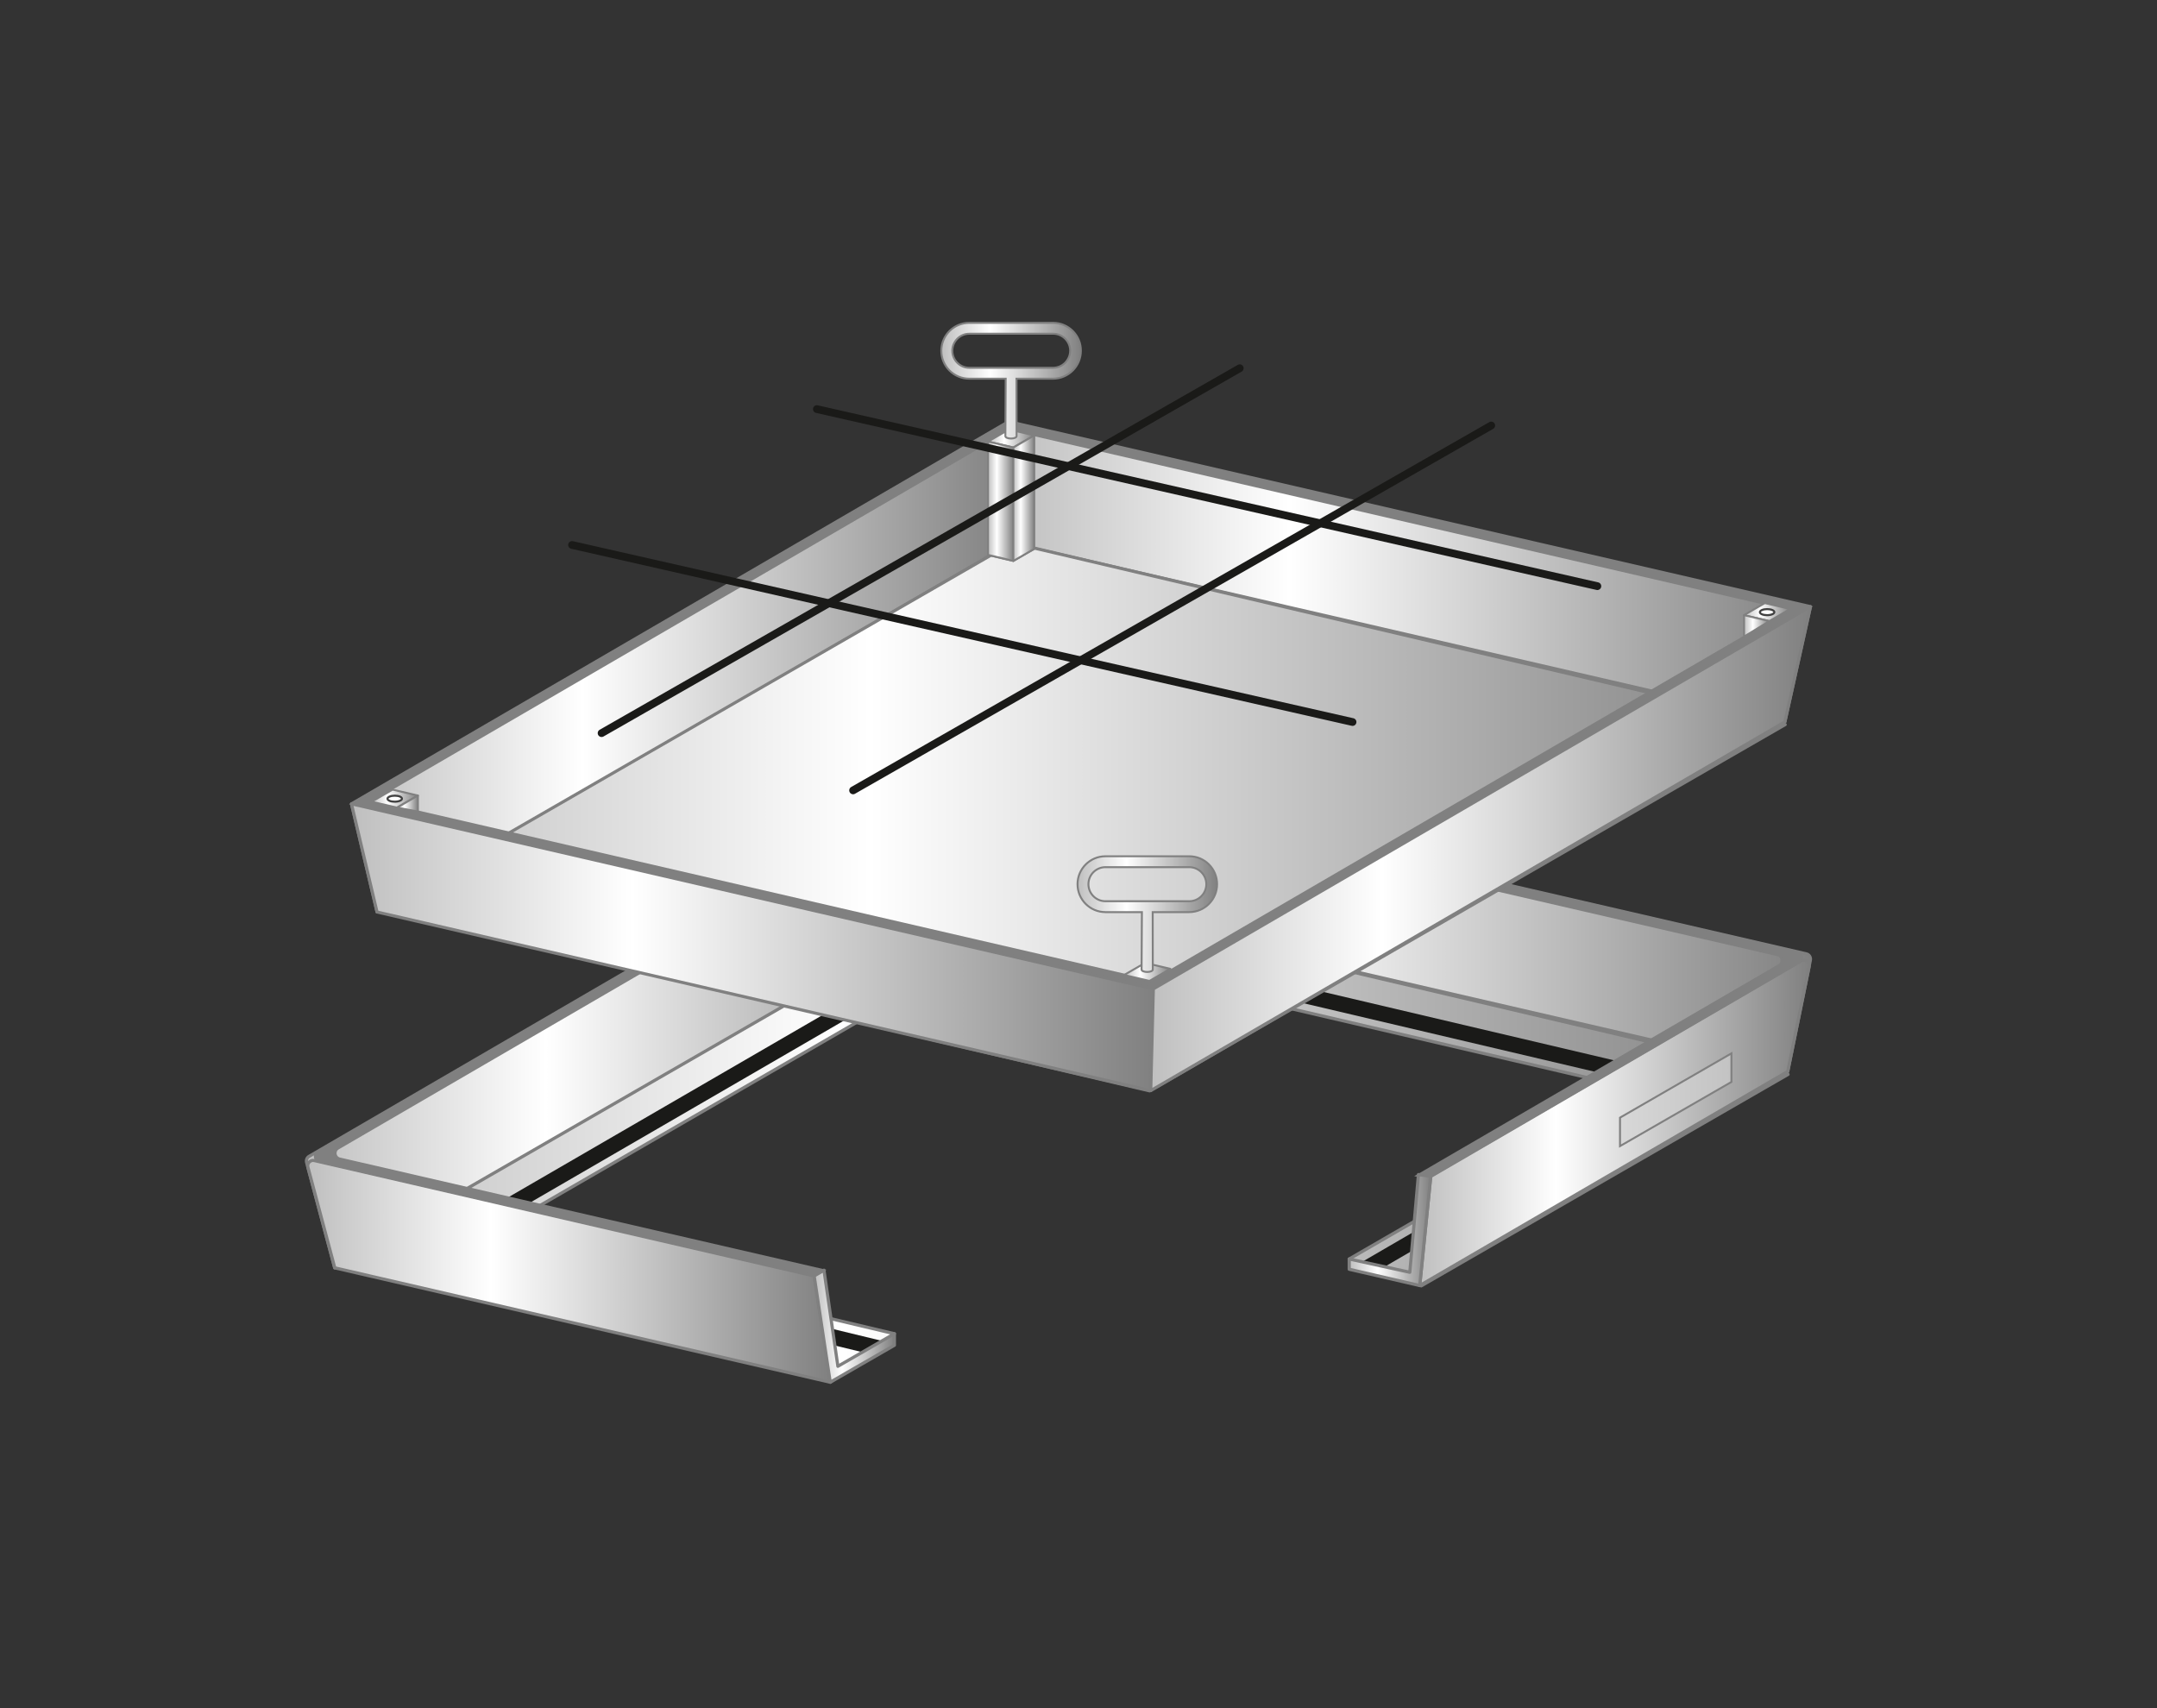 <?xml version="1.0" encoding="utf-8"?>
<!-- Generator: Adobe Illustrator 25.2.1, SVG Export Plug-In . SVG Version: 6.00 Build 0)  -->
<svg version="1.1" xmlns="http://www.w3.org/2000/svg" xmlns:xlink="http://www.w3.org/1999/xlink" x="0px" y="0px" width="2000px"
	 height="1584px" viewBox="0 0 2000 1584" style="enable-background:new 0 0 2000 1584;" xml:space="preserve">
<rect x="0" y="0" width="2000" height="1584" fill="#333333" stroke="none"/>
<style type="text/css">
	.st0{fill:url(#SVGID_1_);stroke:#808080;stroke-width:2.951;stroke-linejoin:round;}
	.st1{fill:url(#SVGID_2_);stroke:#808080;stroke-width:2.951;stroke-linejoin:round;}
	.st2{fill:url(#SVGID_3_);stroke:#808080;stroke-width:2.951;stroke-linejoin:round;}
	.st3{fill:url(#SVGID_4_);stroke:#808080;stroke-width:1.798;}
	.st4{fill:#1A1A18;}
	.st5{fill:url(#SVGID_5_);stroke:#808080;stroke-width:2.951;stroke-linejoin:round;}
	.st6{fill:url(#SVGID_6_);stroke:#808080;stroke-width:2.951;stroke-linejoin:round;}
	.st7{fill:url(#SVGID_7_);stroke:#808080;stroke-width:2.951;stroke-linejoin:round;}
	.st8{fill:#808080;stroke:#808080;stroke-width:1.798;}
	.st9{fill:url(#SVGID_8_);stroke:#808080;stroke-width:2.951;stroke-linejoin:round;}
	.st10{fill:url(#SVGID_9_);stroke:#808080;stroke-width:1.798;}
	.st11{fill:url(#SVGID_10_);stroke:#808080;stroke-width:2.859;stroke-linejoin:round;}
	.st12{fill:url(#SVGID_11_);stroke:#808080;stroke-width:2.859;stroke-linejoin:round;}
	.st13{fill:url(#SVGID_12_);stroke:#808080;stroke-width:2.859;stroke-linejoin:round;}
	.st14{fill:#808080;stroke:#808080;stroke-width:1.742;}
	.st15{fill:url(#SVGID_13_);stroke:#808080;stroke-width:2.859;stroke-linejoin:round;}
	.st16{fill:url(#SVGID_14_);stroke:#808080;stroke-width:2.859;stroke-linejoin:round;}
	.st17{fill:url(#SVGID_15_);stroke:#808080;stroke-width:1.798;stroke-linejoin:round;}
	.st18{fill:url(#SVGID_16_);stroke:#808080;stroke-width:1.798;stroke-linejoin:round;}
	.st19{fill:url(#SVGID_17_);stroke:#808080;stroke-width:1.798;stroke-linejoin:round;}
	.st20{fill:url(#SVGID_18_);stroke:#808080;stroke-width:1.798;stroke-linejoin:round;}
	.st21{fill:url(#SVGID_19_);stroke:#808080;stroke-width:1.798;stroke-linejoin:round;}
	.st22{fill:url(#SVGID_20_);stroke:#808080;stroke-width:1.798;stroke-linejoin:round;}
	.st23{fill:url(#SVGID_21_);stroke:#808080;stroke-width:1.798;stroke-linejoin:round;}
	.st24{fill:url(#SVGID_22_);stroke:#808080;stroke-width:1.798;stroke-linejoin:round;}
	.st25{fill:url(#SVGID_23_);stroke:#808080;stroke-width:1.798;stroke-linejoin:round;}
	.st26{fill:#FFFFFF;stroke:#404040;stroke-width:1.91;stroke-linejoin:round;}
	.st27{fill:url(#SVGID_24_);stroke:#808080;stroke-width:1.798;}
	.st28{fill:url(#SVGID_25_);stroke:#808080;stroke-width:1.798;}
	.st29{fill:none;stroke:#1A1A18;stroke-width:7.191;stroke-linecap:round;stroke-miterlimit:10;}
</style>
<g id="rooster">
</g>
<g id="onderkant">
	<g>
		<linearGradient id="SVGID_1_" gradientUnits="userSpaceOnUse" x1="284.13" y1="943.909" x2="917.951" y2="943.909">
			<stop  offset="0" style="stop-color:#BFBFBF"/>
			<stop  offset="0.35" style="stop-color:#FFFFFF"/>
			<stop  offset="1" style="stop-color:#808080"/>
		</linearGradient>
		<path class="st0" d="M310.3,1175.8l606.8-353l-4.6-105.9c-0.2-3.8-4.3-6.1-7.6-4.2l-618.3,359.7c-2,1.1-2.9,3.5-2.3,5.7
			L310.3,1175.8z"/>
		<linearGradient id="SVGID_2_" gradientUnits="userSpaceOnUse" x1="913.249" y1="851.874" x2="1679.708" y2="851.874">
			<stop  offset="0" style="stop-color:#BFBFBF"/>
			<stop  offset="0.35" style="stop-color:#FFFFFF"/>
			<stop  offset="1" style="stop-color:#808080"/>
		</linearGradient>
		<path class="st1" d="M913.4,716.4l3.8,106.4l740.4,170.9l21-103.2c0.5-2.7-1.1-5.3-3.8-5.9L919.4,710.2c-3.5-0.8-6.7,2.2-6.1,5.7
			l0,0C913.3,716,913.4,716.2,913.4,716.4z"/>
		<g>
			<linearGradient id="SVGID_3_" gradientUnits="userSpaceOnUse" x1="309.976" y1="1051.952" x2="1657.925" y2="1051.952">
				<stop  offset="0" style="stop-color:#BFBFBF"/>
				<stop  offset="0.35" style="stop-color:#FFFFFF"/>
				<stop  offset="1" style="stop-color:#808080"/>
			</linearGradient>
			<polygon class="st2" points="925.5,872.3 1521.9,1011 1251,1167.6 1317.8,1192.5 1657.9,996.4 918.2,822.5 310,1173.2 
				770.5,1281.4 829.3,1236.9 450.3,1147.1 			"/>
		</g>
		<g>
			<linearGradient id="SVGID_4_" gradientUnits="userSpaceOnUse" x1="972.177" y1="1019.94" x2="1934.408" y2="1019.94">
				<stop  offset="0" style="stop-color:#BFBFBF"/>
				<stop  offset="0.35" style="stop-color:#FFFFFF"/>
				<stop  offset="1" style="stop-color:#808080"/>
			</linearGradient>
			<polygon class="st3" points="1502.1,1036.5 1502.1,1062.9 1605.4,1003.4 1605.4,976.9 			"/>
		</g>
		<g>
			<polygon class="st4" points="925.3,863.7 1541,1008.6 1261.5,1171.1 1282.1,1175.8 1579.6,1002.9 925.8,849 923,848.4 
				393.1,1155.7 802.9,1254.8 821,1244.3 431.7,1150 			"/>
		</g>
		<g>
			<linearGradient id="SVGID_5_" gradientUnits="userSpaceOnUse" x1="285.289" y1="1179.01" x2="770.419" y2="1179.01">
				<stop  offset="0" style="stop-color:#BFBFBF"/>
				<stop  offset="0.35" style="stop-color:#FFFFFF"/>
				<stop  offset="1" style="stop-color:#808080"/>
			</linearGradient>
			<path class="st5" d="M754.9,1183.3l-463.4-107c-3.7-0.9-7,2.5-6,6.2l24.9,93.3l459.5,106.1L754.9,1183.3z"/>
		</g>
		<g>
			<linearGradient id="SVGID_6_" gradientUnits="userSpaceOnUse" x1="1316.386" y1="1041.423" x2="1677.925" y2="1041.423">
				<stop  offset="0" style="stop-color:#BFBFBF"/>
				<stop  offset="0.35" style="stop-color:#FFFFFF"/>
				<stop  offset="1" style="stop-color:#808080"/>
			</linearGradient>
			<path class="st6" d="M1669.8,891.3L1326.6,1091l-10.2,101.2l341.2-198.5l19.8-97C1678.2,892.4,1673.6,889.1,1669.8,891.3z"/>
		</g>
		<linearGradient id="SVGID_7_" gradientUnits="userSpaceOnUse" x1="754.939" y1="1229.928" x2="829.274" y2="1229.928">
			<stop  offset="0" style="stop-color:#BFBFBF"/>
			<stop  offset="0.35" style="stop-color:#FFFFFF"/>
			<stop  offset="1" style="stop-color:#808080"/>
		</linearGradient>
		<polygon class="st7" points="754.9,1183.3 769.8,1281.9 829.3,1247.6 829.3,1236.9 776.9,1267.1 764,1178 		"/>
		<g>
			<path class="st8" d="M1667.1,882.8L912.2,708.5l-617.8,359.5c-4,2.3-3.1,8.3,1.4,9.3l459.1,106l9.1-5.3l-448.9-103.6
				c-4.5-1-5.4-7-1.4-9.3l599.7-348.9l734.5,169.6c4.5,1,5.4,7,1.4,9.3l-335.6,195.3l10.2,2.4l344.7-200.5
				C1672.5,889.8,1671.6,883.8,1667.1,882.8z"/>
		</g>
		<linearGradient id="SVGID_8_" gradientUnits="userSpaceOnUse" x1="1250.967" y1="1140.775" x2="1326.583" y2="1140.775">
			<stop  offset="0" style="stop-color:#BFBFBF"/>
			<stop  offset="0.35" style="stop-color:#FFFFFF"/>
			<stop  offset="1" style="stop-color:#808080"/>
		</linearGradient>
		<polygon class="st9" points="1251,1177.1 1316.4,1192.2 1326.6,1091 1315.2,1089.3 1307.2,1179.9 1251,1167.6 		"/>
		<g>
			<linearGradient id="SVGID_9_" gradientUnits="userSpaceOnUse" x1="972.177" y1="1019.94" x2="1934.408" y2="1019.94">
				<stop  offset="0" style="stop-color:#BFBFBF"/>
				<stop  offset="0.35" style="stop-color:#FFFFFF"/>
				<stop  offset="1" style="stop-color:#808080"/>
			</linearGradient>
			<polygon class="st10" points="1502.1,1036.5 1502.1,1062.9 1605.4,1003.4 1605.4,976.9 			"/>
		</g>
	</g>
</g>
<g id="deksel">
	<g>
		<g>
			<linearGradient id="SVGID_10_" gradientUnits="userSpaceOnUse" x1="325.882" y1="618.38" x2="938.349" y2="618.38">
				<stop  offset="0" style="stop-color:#BFBFBF"/>
				<stop  offset="0.35" style="stop-color:#FFFFFF"/>
				<stop  offset="1" style="stop-color:#808080"/>
			</linearGradient>
			<polygon class="st11" points="349.6,845.8 937.6,503.7 935.2,391 325.9,745.5 			"/>
			<linearGradient id="SVGID_11_" gradientUnits="userSpaceOnUse" x1="935.197" y1="530.166" x2="1679.68" y2="530.166">
				<stop  offset="0" style="stop-color:#BFBFBF"/>
				<stop  offset="0.35" style="stop-color:#FFFFFF"/>
				<stop  offset="1" style="stop-color:#808080"/>
			</linearGradient>
			<polygon class="st12" points="936.3,398.4 937.6,503.7 1655,669.4 1678.7,562.6 935.2,391 			"/>
			<g>
				<linearGradient id="SVGID_12_" gradientUnits="userSpaceOnUse" x1="349.296" y1="757.572" x2="1655.299" y2="757.572">
					<stop  offset="0" style="stop-color:#BFBFBF"/>
					<stop  offset="0.35" style="stop-color:#FFFFFF"/>
					<stop  offset="1" style="stop-color:#808080"/>
				</linearGradient>
				<path class="st13" d="M938.6,503.5L349.3,843.2l716.7,168.5l589.3-339.7L938.6,503.5L938.6,503.5z"/>
			</g>
			<g>
				<path class="st14" d="M936.3,398.4L1660,565.5l-591.7,344.3L344.6,742.6L936.3,398.4 M935.2,391L325.9,745.5l743.5,171.7
					l609.3-354.5L935.2,391L935.2,391z"/>
			</g>
			<linearGradient id="SVGID_13_" gradientUnits="userSpaceOnUse" x1="325.882" y1="878.444" x2="1070.364" y2="878.444">
				<stop  offset="0" style="stop-color:#BFBFBF"/>
				<stop  offset="0.35" style="stop-color:#FFFFFF"/>
				<stop  offset="1" style="stop-color:#808080"/>
			</linearGradient>
			<polygon class="st15" points="325.9,745.5 349.6,845.8 1067,1011.4 1069.4,917.1 			"/>
			<linearGradient id="SVGID_14_" gradientUnits="userSpaceOnUse" x1="1067.041" y1="787.019" x2="1679.508" y2="787.019">
				<stop  offset="0" style="stop-color:#BFBFBF"/>
				<stop  offset="0.35" style="stop-color:#FFFFFF"/>
				<stop  offset="1" style="stop-color:#808080"/>
			</linearGradient>
			<polygon class="st16" points="1655,669.4 1678.7,562.6 1069.4,917.1 1067,1011.4 			"/>
			<g>
				<linearGradient id="SVGID_15_" gradientUnits="userSpaceOnUse" x1="916.099" y1="406.656" x2="959.01" y2="406.656">
					<stop  offset="0" style="stop-color:#BFBFBF"/>
					<stop  offset="0.35" style="stop-color:#FFFFFF"/>
					<stop  offset="1" style="stop-color:#808080"/>
				</linearGradient>
				<path class="st17" d="M935.5,398.3l-19.4,11.2l23.5,5.5l19.4-11.2L935.5,398.3L935.5,398.3z"/>
			</g>
			<g>
				<linearGradient id="SVGID_16_" gradientUnits="userSpaceOnUse" x1="344.6" y1="740.644" x2="387.51" y2="740.644">
					<stop  offset="0" style="stop-color:#BFBFBF"/>
					<stop  offset="0.35" style="stop-color:#FFFFFF"/>
					<stop  offset="1" style="stop-color:#808080"/>
				</linearGradient>
				<path class="st18" d="M364,732.3l-19.4,11.2l23.5,5.5l19.4-11.2L364,732.3L364,732.3z"/>
			</g>
			<g>
				<linearGradient id="SVGID_17_" gradientUnits="userSpaceOnUse" x1="1617.085" y1="567.672" x2="1659.996" y2="567.672">
					<stop  offset="0" style="stop-color:#BFBFBF"/>
					<stop  offset="0.35" style="stop-color:#FFFFFF"/>
					<stop  offset="1" style="stop-color:#808080"/>
				</linearGradient>
				<path class="st19" d="M1636.4,559.3l-19.4,11.2l23.5,5.5l19.4-11.2L1636.4,559.3L1636.4,559.3z"/>
			</g>
			<g>
				<linearGradient id="SVGID_18_" gradientUnits="userSpaceOnUse" x1="1042.37" y1="901.375" x2="1085.281" y2="901.375">
					<stop  offset="0" style="stop-color:#BFBFBF"/>
					<stop  offset="0.35" style="stop-color:#FFFFFF"/>
					<stop  offset="1" style="stop-color:#808080"/>
				</linearGradient>
				<path class="st20" d="M1061.7,893l-19.4,11.2l23.5,5.5l19.4-11.2L1061.7,893L1061.7,893z"/>
			</g>
			<g>
				<linearGradient id="SVGID_19_" gradientUnits="userSpaceOnUse" x1="916.099" y1="511.827" x2="959.01" y2="511.827">
					<stop  offset="0" style="stop-color:#BFBFBF"/>
					<stop  offset="0.35" style="stop-color:#FFFFFF"/>
					<stop  offset="1" style="stop-color:#808080"/>
				</linearGradient>
				<path class="st21" d="M935.5,503.5l-19.4,11.2l23.5,5.5L959,509L935.5,503.5L935.5,503.5z"/>
			</g>
			<linearGradient id="SVGID_20_" gradientUnits="userSpaceOnUse" x1="916.099" y1="464.823" x2="939.648" y2="464.823">
				<stop  offset="0" style="stop-color:#BFBFBF"/>
				<stop  offset="0.35" style="stop-color:#FFFFFF"/>
				<stop  offset="1" style="stop-color:#808080"/>
			</linearGradient>
			<polygon class="st22" points="939.6,520.2 939.6,415 916.1,409.5 916.1,514.6 			"/>
			<linearGradient id="SVGID_21_" gradientUnits="userSpaceOnUse" x1="939.648" y1="462.009" x2="959.01" y2="462.009">
				<stop  offset="0" style="stop-color:#BFBFBF"/>
				<stop  offset="0.35" style="stop-color:#FFFFFF"/>
				<stop  offset="1" style="stop-color:#808080"/>
			</linearGradient>
			<polygon class="st23" points="939.6,520.2 959,509 959,403.8 939.6,415 			"/>
			<linearGradient id="SVGID_22_" gradientUnits="userSpaceOnUse" x1="368.149" y1="745.193" x2="387.51" y2="745.193">
				<stop  offset="0" style="stop-color:#BFBFBF"/>
				<stop  offset="0.35" style="stop-color:#FFFFFF"/>
				<stop  offset="1" style="stop-color:#808080"/>
			</linearGradient>
			<polygon class="st24" points="387.5,737.8 387.5,752.6 368.1,749 			"/>
			<linearGradient id="SVGID_23_" gradientUnits="userSpaceOnUse" x1="1617.085" y1="580.455" x2="1640.635" y2="580.455">
				<stop  offset="0" style="stop-color:#BFBFBF"/>
				<stop  offset="0.35" style="stop-color:#FFFFFF"/>
				<stop  offset="1" style="stop-color:#808080"/>
			</linearGradient>
			<polygon class="st25" points="1617.1,570.5 1617.1,590.4 1640.6,576 			"/>
		</g>
		<g>
			<g>
				<path class="st26" d="M1645.2,567.7c0,1.5-3,2.8-6.7,2.8s-6.7-1.2-6.7-2.8c0-1.5,3-2.8,6.7-2.8S1645.2,566.1,1645.2,567.7z"/>
			</g>
		</g>
		<g>
			<g>
				<path class="st26" d="M372.7,740.7c0,1.5-3,2.8-6.7,2.8s-6.7-1.2-6.7-2.8c0-1.5,3-2.8,6.7-2.8S372.7,739.1,372.7,740.7z"/>
			</g>
		</g>
		<linearGradient id="SVGID_24_" gradientUnits="userSpaceOnUse" x1="999.106" y1="847.752" x2="1128.545" y2="847.752">
			<stop  offset="0" style="stop-color:#BFBFBF"/>
			<stop  offset="0.35" style="stop-color:#FFFFFF"/>
			<stop  offset="1" style="stop-color:#808080"/>
		</linearGradient>
		<path class="st27" d="M1102.7,794.1H1025c-14.3,0-25.9,11.6-25.9,25.9s11.6,25.9,25.9,25.9h33.8c0,0-0.3,52.7-0.3,53.3
			c0,1.2,2.3,2.2,5.2,2.2s5.2-1,5.2-2.2c0-0.6-0.1-53.3-0.1-53.3h33.8c14.3,0,25.9-11.6,25.9-25.9S1117,794.1,1102.7,794.1z
			 M1102.7,835.8h-38.8H1025c-8.7,0-15.8-7.1-15.8-15.8c0-8.7,7.1-15.8,15.8-15.8h77.7c8.7,0,15.8,7.1,15.8,15.8
			C1118.5,828.7,1111.4,835.8,1102.7,835.8z"/>
		<linearGradient id="SVGID_25_" gradientUnits="userSpaceOnUse" x1="872.835" y1="353.034" x2="1002.274" y2="353.034">
			<stop  offset="0" style="stop-color:#BFBFBF"/>
			<stop  offset="0.35" style="stop-color:#FFFFFF"/>
			<stop  offset="1" style="stop-color:#808080"/>
		</linearGradient>
		<path class="st28" d="M976.4,299.4h-77.7c-14.3,0-25.9,11.6-25.9,25.9c0,14.3,11.6,25.9,25.9,25.9h33.8c0,0-0.3,52.7-0.3,53.3
			c0,1.2,2.3,2.2,5.2,2.2c2.9,0,5.2-1,5.2-2.2c0-0.6-0.1-53.3-0.1-53.3h33.8c14.3,0,25.9-11.6,25.9-25.9
			C1002.3,311,990.7,299.4,976.4,299.4z M976.4,341.1h-38.8h-38.8c-8.7,0-15.8-7.1-15.8-15.8c0-8.7,7.1-15.8,15.8-15.8h77.7
			c8.7,0,15.8,7.1,15.8,15.8C992.2,334,985.1,341.1,976.4,341.1z"/>
	</g>
</g>
<g id="nieuw_deksel">
	<g>
		<g>
			<g>
				<path class="st29" d="M986.8,304.1"/>
			</g>
		</g>
		<g>
			<g>
				<path class="st29" d="M1103.1,331"/>
			</g>
		</g>
		<g>
			<g>
				<path class="st29" d="M557.8,679.9l591.7-338.4 M1210.9,354.3"/>
			</g>
		</g>
		<g>
			<g>
				<path class="st29" d="M791,733l591.7-338.4"/>
			</g>
		</g>
		<g>
			<g>
				<path class="st29" d="M757.4,379.4l723.7,164.2"/>
			</g>
		</g>
		<g>
			<g>
				<path class="st29" d="M530.4,505.4l723.7,164.2"/>
			</g>
		</g>
	</g>
</g>
</svg>
